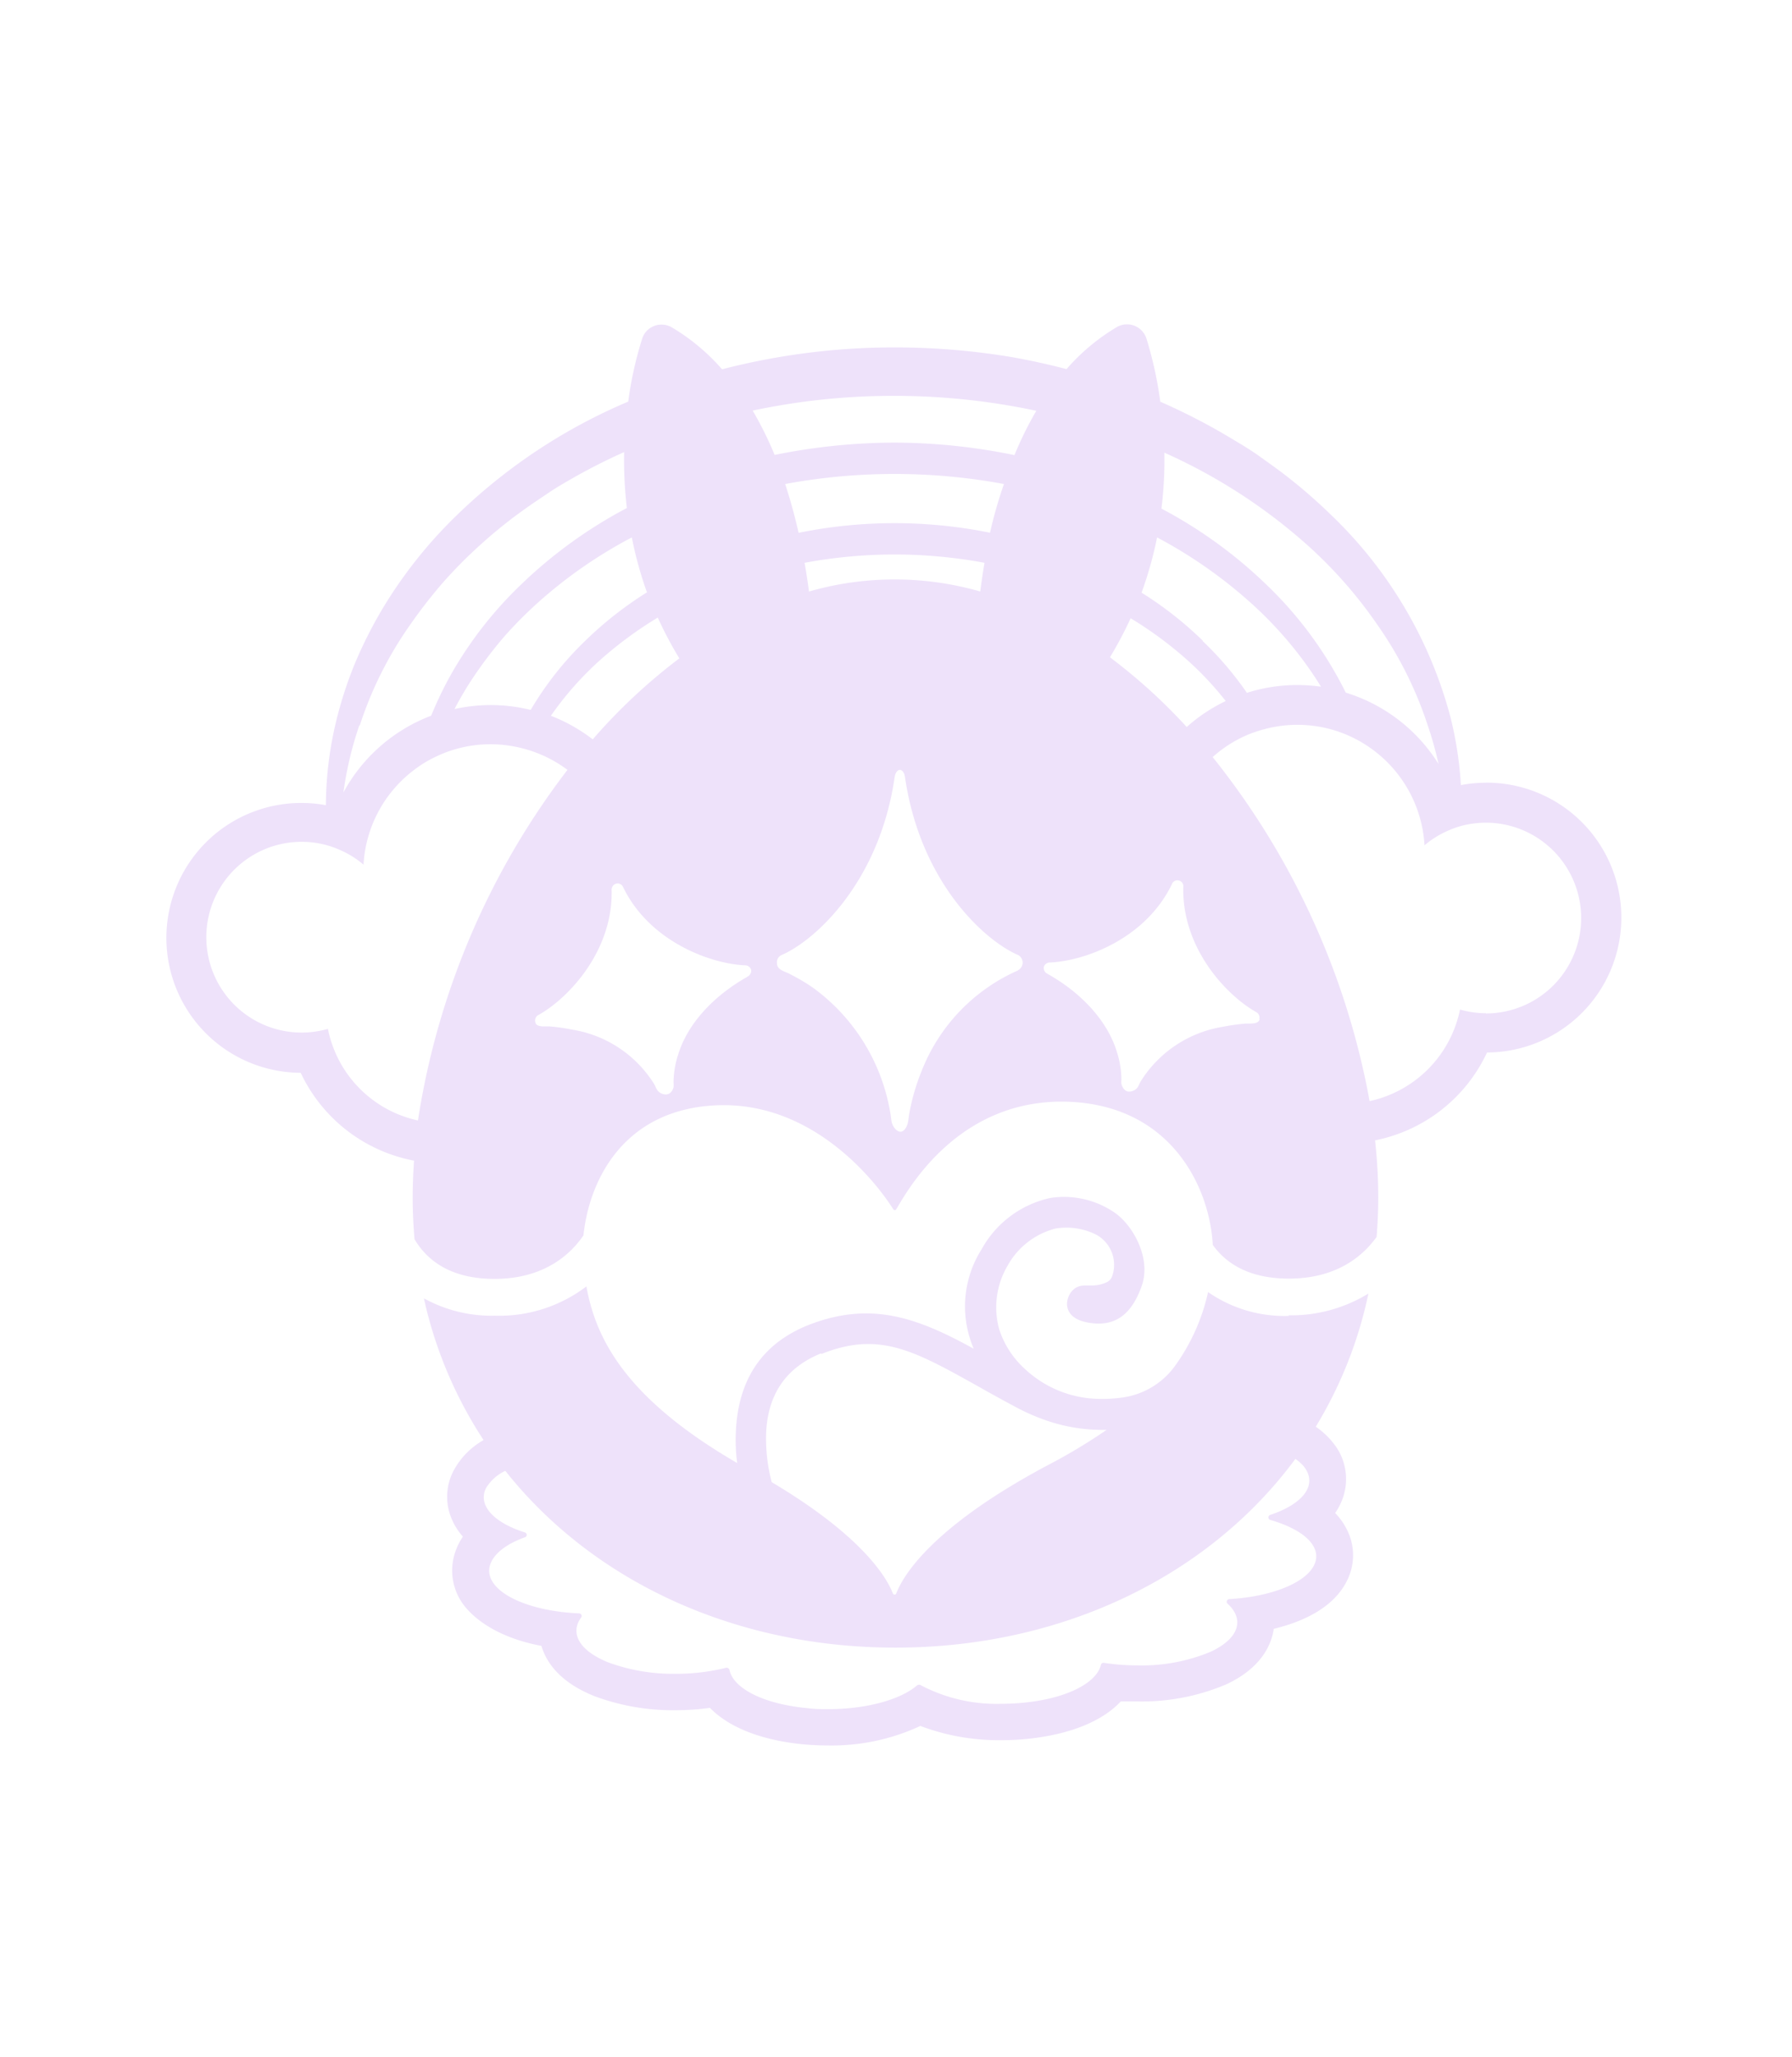 <svg width="420" height="482" fill="none" xmlns="http://www.w3.org/2000/svg"><path d="M348.202 183.413a30.98 30.98 0 00-5.806.549 87.032 87.032 0 00-2.424-15.853 101.601 101.601 0 00-28.3-47.741 123.786 123.786 0 00-10.584-9.151c-1.852-1.418-3.772-2.768-5.669-4.14-1.898-1.373-3.909-2.608-5.921-3.798a145.023 145.023 0 00-17.557-9.15 89.882 89.882 0 00-3.268-14.87 4.792 4.792 0 00-2.807-2.937 4.772 4.772 0 00-4.051.284 48.216 48.216 0 00-11.842 9.883 163.68 163.68 0 00-12.71-2.791 165.807 165.807 0 00-27.912-2.288 160.52 160.52 0 00-40.118 5.124 48.259 48.259 0 00-11.796-9.836 4.824 4.824 0 00-4.115-.32 4.713 4.713 0 00-2.812 2.973 86.586 86.586 0 00-3.269 14.755 130.66 130.66 0 00-40.21 26.651 107.302 107.302 0 00-17.442 21.983 103.858 103.858 0 00-6.332 12.536 94.107 94.107 0 00-4.366 13.291 85.582 85.582 0 00-2.515 20.108 31.077 31.077 0 00-5.67-.526 31.579 31.579 0 00-22.372 9.178 31.628 31.628 0 00-.162 44.71 31.58 31.58 0 0022.306 9.34 36.953 36.953 0 0026.563 20.589c-.206 2.973-.32 5.924-.32 8.83 0 2.905.16 6.428.434 9.585.32.526.663 1.052 1.052 1.578 3.772 5.124 9.738 7.709 17.693 7.709 11.43 0 17.694-5.559 20.849-10.202 1.348-12.971 9.418-29.487 31.112-30.471 24.231-1.075 39.182 20.588 41.513 24.386a.404.404 0 00.332.167.417.417 0 00.331-.167c2.286-3.683 14.402-26.811 41.514-25.164 23.385 1.464 32.003 20.405 32.689 33.467l.137.206c3.772 5.125 9.739 7.71 17.694 7.71 11.155 0 17.305-5.216 20.574-9.768.228-2.997.388-6.017.388-9.151-.005-4.502-.257-9-.754-13.474a36.9 36.9 0 0026.243-20.588 31.578 31.578 0 0022.305-9.34 31.627 31.627 0 00-.161-44.71 31.585 31.585 0 00-22.373-9.179l-.091.023zm-42.656-56.457a104.344 104.344 0 0117.281 19.444 89.079 89.079 0 0111.705 23.288 85.55 85.55 0 012.629 9.333 39.161 39.161 0 00-21.74-16.722 90.972 90.972 0 00-18.768-25.461 107.464 107.464 0 00-24.437-17.66 93.98 93.98 0 00.686-13.108 129.578 129.578 0 0132.644 20.886zm-45.4 27.062a91.372 91.372 0 004.846-9.15 89.472 89.472 0 0112.962 9.516 74.767 74.767 0 019.326 9.882 38.88 38.88 0 00-9.144 6.085 130.066 130.066 0 00-17.99-16.333zm-121.157 19.284a38.863 38.863 0 00-9.875-5.581 75.03 75.03 0 0111.727-13.223 91.134 91.134 0 0113.327-9.79 87.851 87.851 0 005.052 9.562 132.852 132.852 0 00-20.345 19.032h.114zm93.153-48.451a112.75 112.75 0 00-44.965 0 129.953 129.953 0 00-3.154-11.438 140.678 140.678 0 0151.274 0 105.97 105.97 0 00-3.269 11.438h.114zm-80.42 13.886a86.05 86.05 0 00-14.745 11.598 75.62 75.62 0 00-12.595 16.013 39.393 39.393 0 00-9.35-1.144c-2.86.008-5.711.323-8.504.938a76.528 76.528 0 014.709-7.892 101.689 101.689 0 016.858-8.99 97.854 97.854 0 017.955-8.03 108.514 108.514 0 0122.037-15.304 88.732 88.732 0 003.52 12.811h.115zm37.901 0c-.297-2.288-.64-4.575-1.051-6.863a115.307 115.307 0 0142.176 0 166.676 166.676 0 00-1.006 6.726 72.643 72.643 0 00-40.119 0v.137zm92.331 11.438a84.786 84.786 0 00-14.401-11.301 89.24 89.24 0 003.634-12.948 109.722 109.722 0 0121.625 15.03 90.708 90.708 0 0114.882 16.974c.663.983 1.303 1.99 1.92 2.974a40.487 40.487 0 00-5.577-.389 38.675 38.675 0 00-11.796 1.83 76.834 76.834 0 00-10.401-12.17h.114zm-72.557-57.419a159.92 159.92 0 0133.49 3.5 82.899 82.899 0 00-5.121 10.386 140.674 140.674 0 00-28.346-2.928 142.536 142.536 0 00-27.866 2.883 84.516 84.516 0 00-5.144-10.386 158.226 158.226 0 0132.873-3.454h.114zM84.331 169.963a87.981 87.981 0 0111.636-23.333 116.74 116.74 0 018.001-10.294 109.351 109.351 0 019.144-9.15 112.46 112.46 0 0110.195-8.121c1.76-1.258 3.589-2.448 5.372-3.66 1.783-1.213 3.681-2.288 5.578-3.386a138.794 138.794 0 0112.024-6.085 97.298 97.298 0 00.64 13.108 108.442 108.442 0 00-24.825 17.957 91.811 91.811 0 00-14.974 18.621 84.047 84.047 0 00-6.058 12.079 39.187 39.187 0 00-20.573 17.98 82.686 82.686 0 013.726-15.716h.114zm13.716 92.602A27.432 27.432 0 0184.237 255a27.46 27.46 0 01-7.381-13.917 22.329 22.329 0 01-26.154-11.505 22.362 22.362 0 016.55-27.828 22.317 22.317 0 0119.604-3.628 22.79 22.79 0 012.949 1.099 21.65 21.65 0 015.395 3.385 29.869 29.869 0 0112.024-22.327 27.123 27.123 0 012.126-1.464c.732-.434 1.463-.869 2.286-1.258a29.538 29.538 0 0118.288-2.745c1.415.241 2.813.577 4.183 1.007a30.015 30.015 0 018.893 4.575 180.019 180.019 0 00-35.044 82.17h.091zm77.106-33.674c-8.138 4.576-14.036 11.164-16.184 18.141a21.412 21.412 0 00-1.098 6.153 6.23 6.23 0 000 .641c.023.259.023.519 0 .778 0 .434-.503 1.67-1.577 1.83a1.176 1.176 0 01-.48 0 2.506 2.506 0 01-1.737-.961 7.118 7.118 0 01-.435-.801 4.88 4.88 0 00-.343-.686 27.827 27.827 0 00-19.293-12.742 44.125 44.125 0 00-5.167-.732h-.937c-1.029 0-2.286 0-2.446-1.029a1.441 1.441 0 01.777-1.67c7.064-3.958 17.442-15.007 17.122-29.258a1.467 1.467 0 011.074-1.51 1.416 1.416 0 011.624.846c6.218 12.811 20.573 17.958 28.552 18.301a1.461 1.461 0 011.44 1.052 1.508 1.508 0 01-.983 1.647h.091zm63.459-1.509a42.744 42.744 0 00-22.654 23.699 48.767 48.767 0 00-2.835 9.814c-.16.754-.183 1.555-.366 2.287-.182.732-.845 2.15-1.851 1.99-1.006-.16-1.669-1.418-1.852-1.99-.183-.572-.251-1.784-.434-2.676a45.482 45.482 0 00-17.899-28.938 43.902 43.902 0 00-5.487-3.271c-1.12-.687-3.131-.915-3.131-2.608a1.85 1.85 0 011.005-1.876c7.933-3.386 23.043-17.134 26.586-41.794.229-1.281.869-1.624 1.212-1.624.343 0 .983.343 1.189 1.624 3.566 24.614 18.539 38.34 26.586 41.794a2.016 2.016 0 01-.161 3.569h.092zm56.624 11.438c-.229.96-1.418 1.006-2.446 1.029h-.938a49.393 49.393 0 00-5.166.732 27.968 27.968 0 00-19.294 12.742 6.975 6.975 0 00-.365.709c-.12.268-.257.528-.412.778a2.515 2.515 0 01-1.737.96h-.48c-1.074-.183-1.486-1.418-1.578-1.83a4.646 4.646 0 010-.8 5.711 5.711 0 000-.641 21.554 21.554 0 00-1.097-6.153c-2.149-6.977-8.069-13.589-16.184-18.141a1.513 1.513 0 01-.892-1.624 1.466 1.466 0 011.44-1.052c8.07-.343 22.334-5.468 28.552-18.301a1.393 1.393 0 012.697.663c-.32 14.252 10.059 25.324 17.122 29.281a1.42 1.42 0 01.686 1.602l.092.046zm53.057-1.396a22.338 22.338 0 01-6.103-.869 27.6 27.6 0 01-7.405 13.884 27.564 27.564 0 01-13.786 7.573 180.78 180.78 0 00-36.782-80.614 29.445 29.445 0 018.687-5.422 31.85 31.85 0 014.183-1.304 29.699 29.699 0 0118.288 1.396c.892.366 1.737.778 2.583 1.212.833.437 1.642.918 2.424 1.442a29.956 29.956 0 0113.487 23.356 21.974 21.974 0 015.349-3.363 19.635 19.635 0 011.623-.663c.549-.206 1.097-.366 1.646-.527a22.858 22.858 0 015.761-.754 22.322 22.322 0 0115.792 6.546 22.357 22.357 0 010 31.607 22.326 22.326 0 01-15.792 6.546l.045-.046zm-46.199 70.915a31.367 31.367 0 01-18.951-5.582 46.82 46.82 0 01-7.567 17.043 18.287 18.287 0 01-12.344 7.64 33.516 33.516 0 01-5.509.344 25.963 25.963 0 01-17.351-6.863 21.514 21.514 0 01-6.172-9.402 19.241 19.241 0 011.989-15.007 17.92 17.92 0 0111.224-8.647 15.606 15.606 0 019.418 1.396 8.03 8.03 0 013.818 9.813c-.197.54-.577.994-1.075 1.281a7.9 7.9 0 01-2.72.801c-1.966.275-3.932-.526-5.6 1.35-1.669 1.875-2.287 6.13 3.36 7.32 6.218 1.281 10.47-1.304 13.007-8.601 2.149-6.154-1.76-13.726-6.218-16.974a20.954 20.954 0 00-15.225-3.546 24.224 24.224 0 00-16.116 12.033 24.959 24.959 0 00-2.743 20.84c.245.834.543 1.651.892 2.447-12.939-7.091-24.026-11.438-39.045-5.421-11.132 4.575-16.436 13.382-16.733 25.804a41.07 41.07 0 00.343 6.405c-26.838-15.556-33.216-29.739-35.341-41.382a33.726 33.726 0 01-21.443 6.862 32.779 32.779 0 01-16.642-4.072 99.329 99.329 0 0013.99 33.216 17.954 17.954 0 00-7.109 7.32 13.175 13.175 0 00-.343 11.209 14.777 14.777 0 002.606 4.095 14.495 14.495 0 00-1.943 4.072 13.39 13.39 0 002.286 12.147c1.783 2.288 6.858 7.275 18.059 9.379 1.029 3.523 4 8.396 12.367 11.758a52.523 52.523 0 0018.997 3.317 59.39 59.39 0 008.138-.549c4.435 4.575 12.093 7.618 21.968 8.556 1.875.16 3.795.252 5.715.252a49.091 49.091 0 0021.625-4.576 51.985 51.985 0 0019.088 3.34 58.343 58.343 0 008.527-.617c8.732-1.259 15.431-4.232 19.362-8.464h4.046a50.376 50.376 0 0020.78-4.05c8.07-3.797 10.424-9.15 10.996-12.741v-.206c6.492-1.579 13.967-4.758 17.19-11.278a13.225 13.225 0 00.252-11.438 15.75 15.75 0 00-3.018-4.438 14.626 14.626 0 001.943-3.957 13.368 13.368 0 00-2.286-12.307 18.647 18.647 0 00-4.206-3.958 99.086 99.086 0 0012.344-31.203 34.637 34.637 0 01-18.722 5.102l.092.137zm-109.567 8.922c13.487-5.399 21.671-.801 36.575 7.503a373.25 373.25 0 009.281 5.101 47.72 47.72 0 006.584 2.883 40.112 40.112 0 0014.402 2.287 129.164 129.164 0 01-13.396 8.075c-27.935 14.778-34.45 26.422-35.913 30.265a.431.431 0 01-.4.265.436.436 0 01-.4-.265c-1.303-3.454-6.858-13.291-28.392-26.079a40.385 40.385 0 01-1.326-10.82c.183-9.47 4.549-16.013 12.893-19.353l.092.138zm113.156 26.49c3.2 4.209-.298 8.67-7.956 11.209a.617.617 0 000 1.189c7.956 2.288 12.345 6.383 10.242 10.638-2.104 4.255-10.333 7.388-19.888 7.915a.618.618 0 00-.366 1.075c3.977 3.637 2.766 8.098-3.909 11.232a41.816 41.816 0 01-17.077 3.225 52.743 52.743 0 01-8.115-.617.638.638 0 00-.594.503c-.914 3.843-6.858 7.297-15.842 8.578a52.174 52.174 0 01-7.292.527 38.07 38.07 0 01-19.248-4.438.515.515 0 00-.32 0 .611.611 0 00-.389.137c-3.932 3.386-11.978 5.559-20.757 5.559-1.623 0-3.268 0-4.914-.229-10.196-.938-17.351-4.575-18.288-8.945a.661.661 0 00-.617-.526h-.138a48.636 48.636 0 01-11.887 1.419 43.952 43.952 0 01-15.773-2.677c-6.858-2.768-9.007-6.863-6.355-10.5a.615.615 0 00-.48-.983c-8.915-.366-16.916-2.951-19.911-6.863-2.994-3.912 0-8.373 7.201-10.958a.592.592 0 00.311-.93.592.592 0 00-.311-.213c-7.201-2.288-11.041-6.268-9.144-10.317a10.44 10.44 0 014.572-4.118c20.574 25.964 53.88 41.428 91.439 41.428 38.862 0 73.311-16.585 93.725-44.219a10.14 10.14 0 011.989 1.762l.092.137z" fill="#EEE2FA"/></svg>